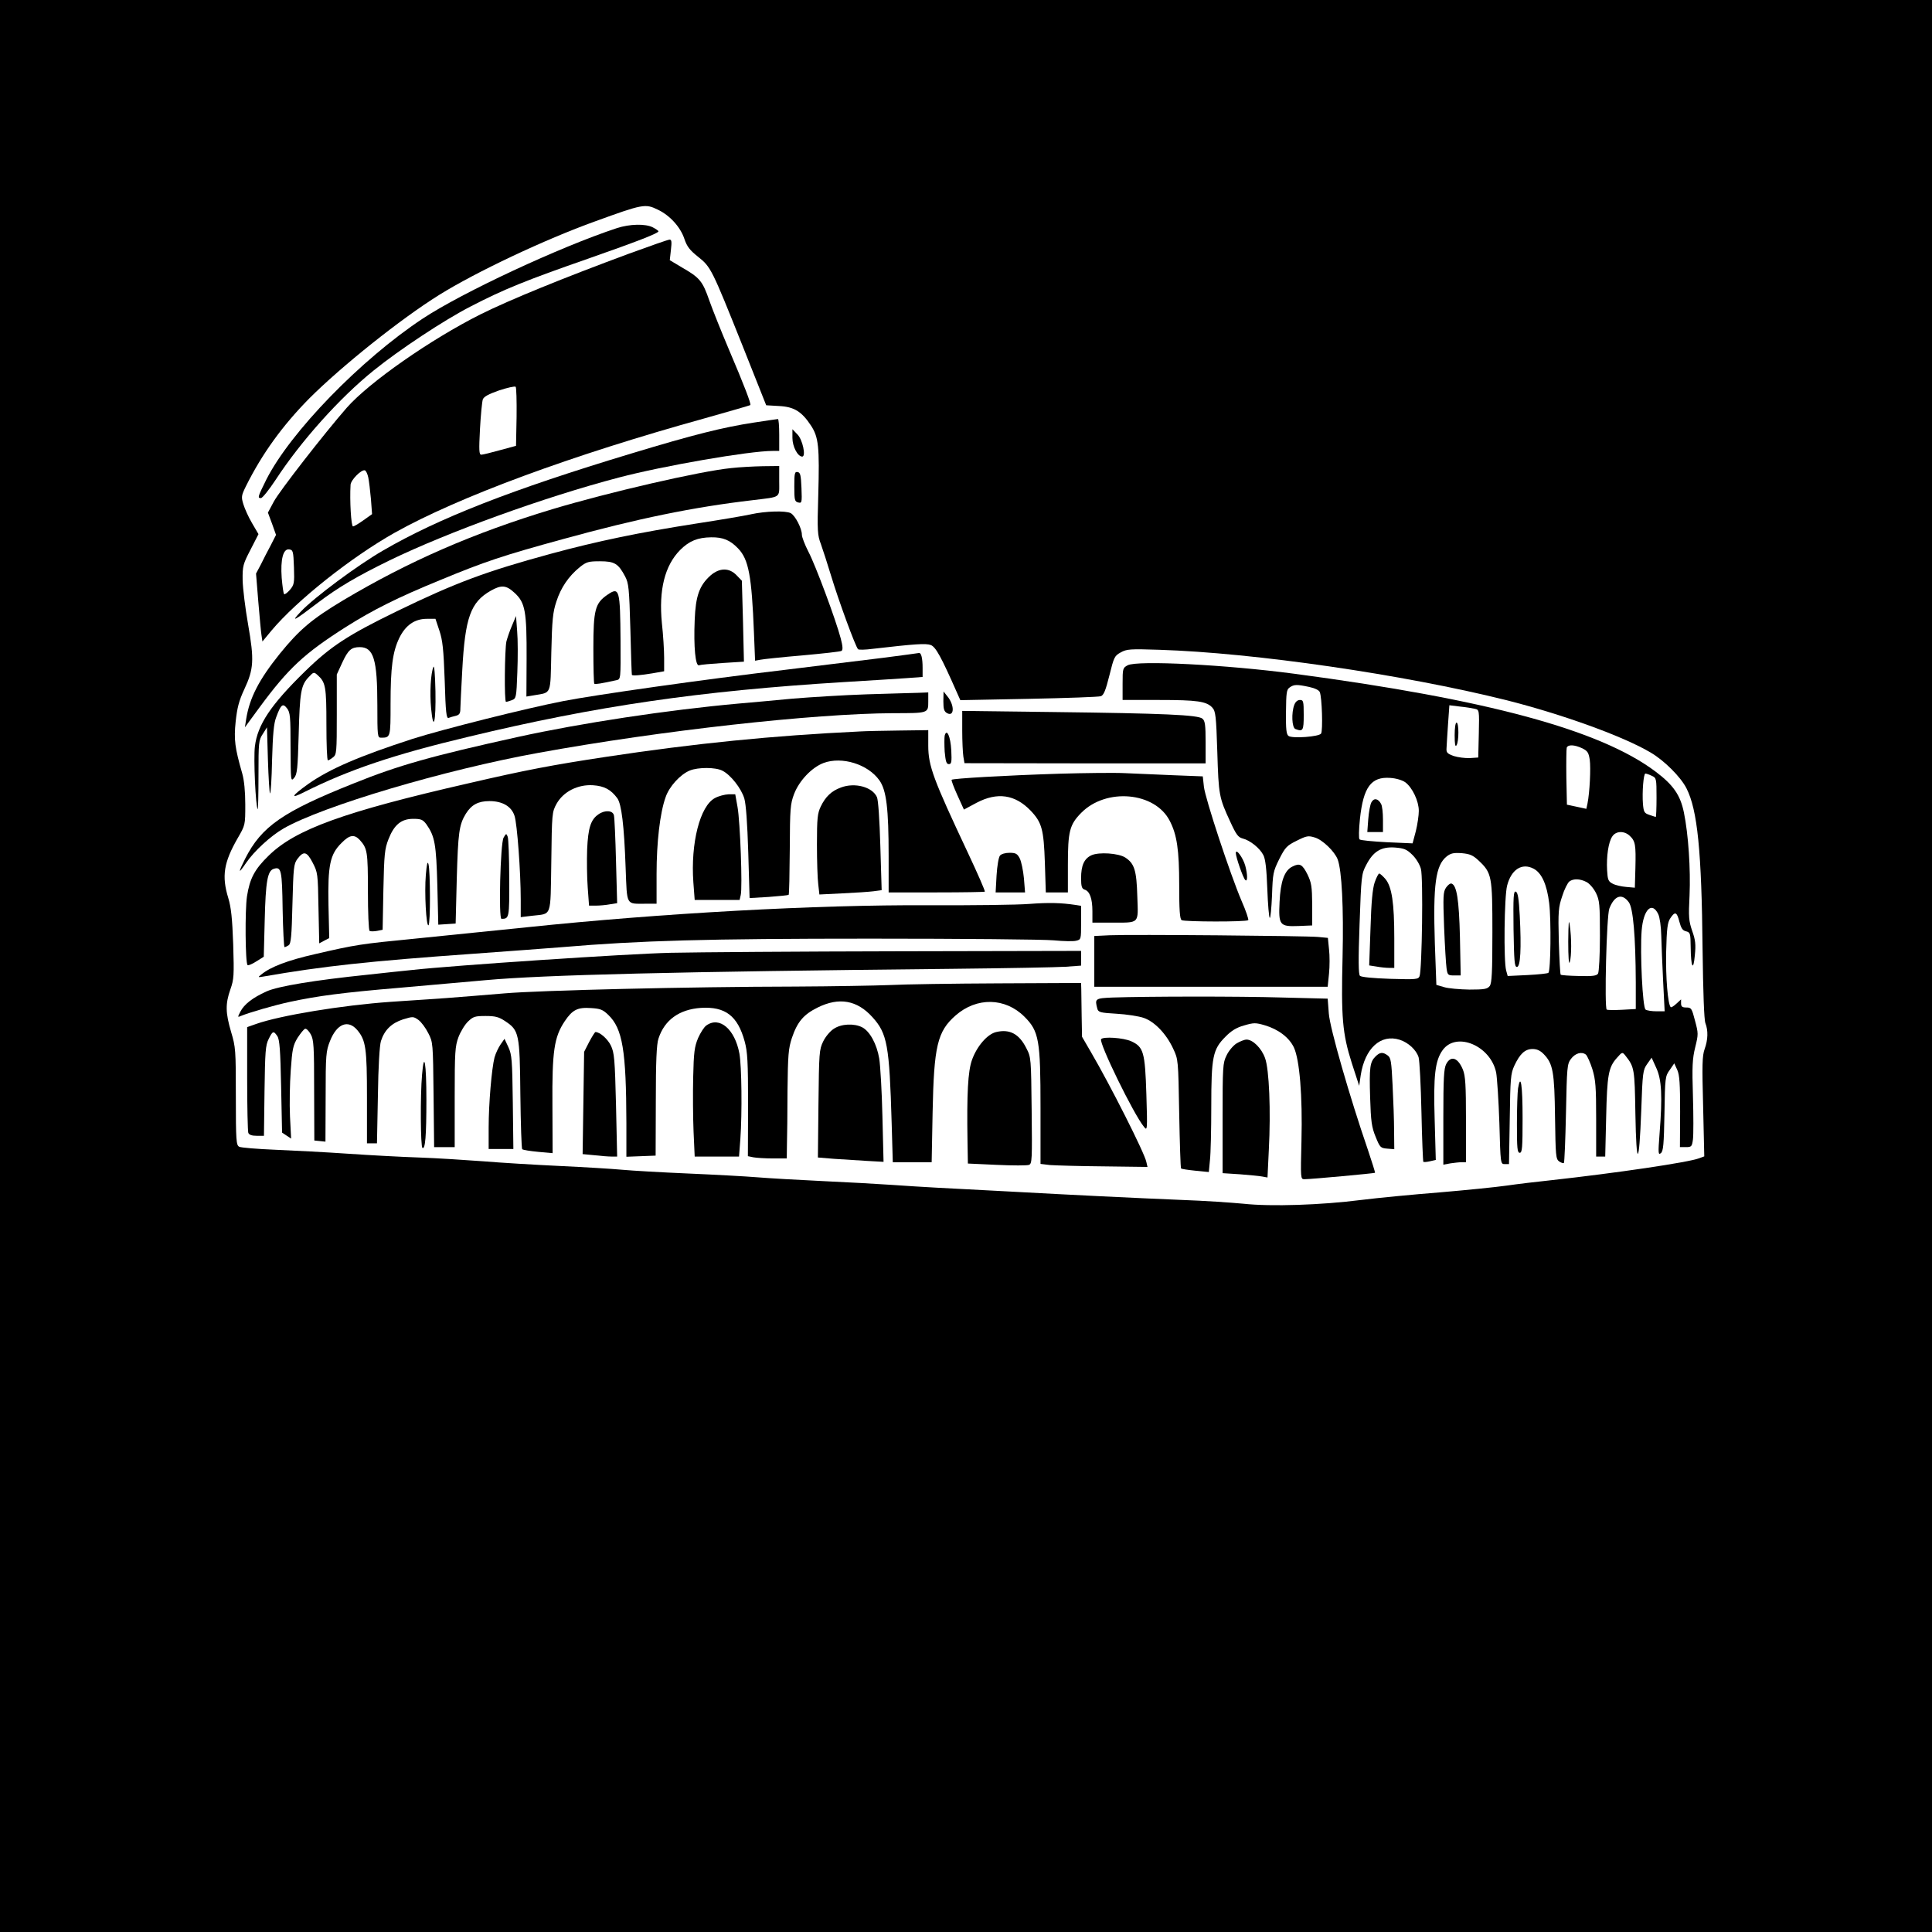 <?xml version="1.0" standalone="no"?>
<!DOCTYPE svg PUBLIC "-//W3C//DTD SVG 20010904//EN"
 "http://www.w3.org/TR/2001/REC-SVG-20010904/DTD/svg10.dtd">
<svg version="1.0" xmlns="http://www.w3.org/2000/svg"
 width="1024pt" height="1024pt" viewBox="0 0 1024 1024"
 preserveAspectRatio="xMidYMid meet">
<g transform="translate(0,1024) scale(0.1,-0.1)"
fill="#000000" stroke="none">
<path d="M0 5120 l0 -5120 5120 0 5120 0 0 5120 0 5120 -5120 0 -5120 0 0
-5120z m3486 4009 c64 -30 120 -92 141 -154 14 -42 29 -61 73 -96 68 -54 73
-65 235 -470 l126 -317 68 -4 c80 -4 120 -29 169 -103 41 -62 46 -114 39 -369
-6 -192 -4 -213 14 -260 10 -28 35 -105 55 -171 37 -123 129 -375 142 -386 4
-4 39 -3 77 2 226 26 282 30 309 20 26 -11 54 -61 139 -254 l17 -38 363 7
c199 4 371 10 382 14 15 6 25 30 45 110 24 97 27 104 60 122 32 18 50 19 205
14 504 -16 1292 -131 1835 -266 298 -75 626 -193 771 -280 71 -42 158 -129
188 -189 58 -114 80 -333 85 -851 3 -234 8 -375 15 -393 15 -39 14 -87 -4
-137 -13 -36 -14 -85 -8 -306 l6 -263 -27 -10 c-56 -22 -446 -79 -781 -116
-77 -8 -185 -21 -240 -29 -55 -8 -215 -24 -355 -36 -140 -11 -327 -29 -415
-40 -212 -27 -478 -36 -625 -20 -63 6 -209 16 -325 20 -265 11 -575 26 -920
45 -148 8 -319 17 -380 20 -60 3 -168 10 -240 15 -71 5 -236 14 -365 20 -129
6 -284 15 -345 20 -60 5 -225 14 -365 20 -140 6 -299 15 -352 20 -53 5 -202
14 -330 20 -128 6 -312 17 -408 25 -96 7 -249 17 -340 20 -91 3 -259 12 -375
20 -115 8 -289 17 -385 21 -96 4 -183 11 -192 16 -16 8 -18 31 -18 267 0 246
-1 261 -25 341 -30 102 -31 149 -4 226 19 54 20 73 15 239 -5 138 -11 195 -26
245 -36 117 -24 189 50 318 40 69 40 69 40 178 0 69 -6 129 -16 164 -39 136
-45 179 -35 275 8 73 17 110 46 172 50 107 53 154 20 343 -15 85 -28 191 -29
235 -1 75 2 85 42 162 l42 82 -34 58 c-19 32 -39 77 -46 100 -12 39 -11 46 13
95 86 173 194 322 336 466 171 171 485 422 689 549 194 121 560 294 827 390
253 92 265 94 331 62z"/>
<path d="M3270 9031 c-301 -99 -820 -341 -1030 -480 -328 -217 -702 -602 -829
-854 -45 -91 -47 -97 -28 -97 8 0 43 44 78 97 134 205 339 434 519 579 136
110 373 267 515 340 176 91 292 138 625 254 260 91 370 134 370 144 0 3 -13
12 -30 21 -39 20 -122 18 -190 -4z"/>
<path d="M3335 8896 c-351 -130 -631 -244 -788 -322 -265 -133 -590 -360 -709
-495 -118 -135 -358 -443 -387 -498 l-31 -58 22 -59 21 -59 -28 -55 c-16 -30
-40 -76 -53 -103 l-25 -47 12 -148 c7 -81 14 -162 17 -179 l5 -33 48 58 c134
160 423 389 652 518 341 191 937 411 1648 608 128 36 235 67 238 69 5 6 -31
101 -115 298 -39 92 -85 207 -102 255 -36 104 -51 122 -143 175 l-67 40 6 54
c5 43 4 55 -7 55 -8 0 -104 -34 -214 -74z m-597 -866 l-3 -153 -85 -23 c-47
-13 -91 -24 -99 -24 -12 0 -13 23 -7 136 4 74 11 145 15 157 6 15 30 28 87 48
43 14 82 23 87 19 4 -3 6 -75 5 -160z m-786 -321 c4 -19 10 -70 14 -114 l6
-80 -45 -32 c-25 -18 -50 -33 -56 -33 -10 0 -18 137 -13 220 1 26 58 83 76 77
6 -2 14 -19 18 -38z m-394 -476 c3 -84 1 -93 -22 -120 -13 -15 -27 -25 -30
-22 -4 3 -9 42 -13 86 -7 99 8 156 40 151 20 -3 22 -9 25 -95z"/>
<path d="M3994 8000 c-162 -25 -316 -63 -649 -164 -633 -191 -1019 -342 -1315
-514 -135 -78 -364 -248 -435 -323 -59 -62 -36 -50 92 48 106 80 204 138 378
223 312 151 819 335 1215 439 235 62 692 141 815 141 l35 0 0 85 c0 47 -3 85
-7 84 -5 0 -62 -9 -129 -19z"/>
<path d="M4200 7919 c0 -46 28 -99 52 -99 21 0 2 91 -26 118 l-26 27 0 -46z"/>
<path d="M3875 7759 c-163 -16 -648 -128 -948 -218 -417 -126 -759 -275 -1107
-482 -167 -100 -233 -156 -337 -284 -111 -138 -160 -234 -178 -345 l-7 -45 77
105 c154 209 238 287 460 428 141 89 272 155 497 247 239 99 332 130 657 219
389 107 684 168 1001 205 153 19 140 9 140 101 l0 80 -87 -1 c-49 -1 -124 -5
-168 -10z"/>
<path d="M4210 7662 c0 -72 2 -80 20 -85 20 -5 21 -2 18 76 -3 69 -6 82 -20
85 -16 3 -18 -6 -18 -76z"/>
<path d="M3980 7514 c-36 -8 -166 -30 -290 -49 -301 -47 -523 -93 -770 -160
-345 -94 -504 -153 -817 -305 -259 -126 -351 -186 -487 -319 -181 -177 -251
-282 -265 -397 -8 -63 4 -322 15 -333 2 -2 4 79 4 180 0 174 1 186 23 219 l22
35 5 -172 c3 -94 8 -174 11 -178 4 -3 9 76 11 177 4 137 9 194 22 227 25 68
35 75 57 47 17 -22 19 -43 19 -208 1 -178 1 -182 19 -161 16 19 19 48 24 230
6 225 12 262 54 305 25 27 27 27 46 10 43 -38 47 -62 47 -262 0 -104 3 -190 8
-190 4 0 16 7 27 16 19 14 20 27 20 227 l0 212 29 63 c31 67 48 82 93 82 73 0
93 -65 93 -307 0 -164 1 -173 19 -173 51 0 51 1 51 179 0 194 11 276 46 349
33 68 82 102 146 102 l46 0 21 -63 c17 -51 22 -98 28 -265 5 -170 9 -202 21
-197 7 3 25 8 38 11 19 5 24 13 24 38 0 17 5 108 10 203 15 280 44 361 151
422 57 32 82 30 127 -12 56 -52 64 -97 63 -350 l-1 -199 42 7 c92 16 85 -2 90
227 4 173 8 213 27 270 24 74 65 134 124 182 35 28 46 31 107 31 77 0 97 -12
133 -80 19 -36 22 -62 28 -280 3 -132 7 -241 8 -242 3 -6 48 -2 108 8 l63 11
0 71 c0 39 -5 122 -12 185 -17 175 15 304 97 387 48 48 93 66 164 67 63 1 101
-15 143 -59 56 -58 72 -145 84 -446 l6 -149 27 5 c14 3 115 14 223 23 109 10
202 20 208 24 8 5 7 24 -4 66 -26 99 -134 389 -171 459 -19 37 -35 78 -35 91
0 33 -35 101 -59 114 -27 14 -133 11 -211 -6z"/>
<path d="M3766 7190 c-59 -53 -79 -108 -84 -237 -6 -142 4 -246 23 -239 8 3
64 8 126 12 l112 7 -5 214 -6 215 -28 29 c-39 41 -91 40 -138 -1z"/>
<path d="M3220 7088 c-66 -45 -75 -80 -75 -285 0 -100 2 -184 5 -187 5 -4 36
1 118 19 22 5 22 6 21 208 -2 274 -6 288 -69 245z"/>
<path d="M2714 6925 c-12 -27 -25 -66 -30 -85 -9 -43 -12 -320 -2 -320 4 0 18
4 31 9 23 9 24 13 29 148 3 76 3 174 -1 218 l-6 80 -21 -50z"/>
<path d="M4685 6754 c-99 -12 -334 -41 -522 -64 -432 -51 -1009 -133 -1178
-166 -196 -38 -637 -149 -798 -200 -283 -92 -439 -159 -553 -239 -91 -65 -99
-83 -19 -42 234 117 473 198 868 292 677 163 1226 243 1992 290 138 8 287 18
333 21 l82 6 0 48 c0 50 -7 81 -19 79 -3 -1 -87 -12 -186 -25z"/>
<path d="M5977 6714 c-26 -14 -27 -17 -27 -99 l0 -85 193 0 c203 0 252 -7 283
-41 17 -19 20 -44 26 -235 7 -228 9 -241 69 -370 31 -68 42 -82 65 -88 40 -10
91 -51 110 -88 11 -21 17 -72 21 -179 3 -83 9 -152 13 -154 4 -3 9 51 12 119
4 117 6 127 38 192 32 63 40 72 93 98 52 26 61 28 96 17 41 -12 105 -74 121
-116 22 -59 32 -256 26 -515 -8 -323 -1 -408 49 -565 l39 -120 8 55 c22 144
106 221 207 189 46 -15 88 -54 100 -93 5 -17 12 -148 15 -290 3 -143 8 -261
10 -264 3 -2 18 -1 35 3 l31 7 -6 216 c-7 231 2 311 43 367 73 99 254 22 283
-120 5 -28 13 -148 17 -267 6 -218 6 -218 29 -218 l22 0 4 238 c3 217 5 241
24 283 30 64 57 89 97 89 23 0 41 -8 60 -28 48 -50 56 -93 59 -333 3 -204 4
-222 22 -235 11 -7 22 -11 25 -8 3 3 8 122 11 264 5 243 6 260 26 287 23 31
57 41 80 23 7 -7 23 -42 34 -77 17 -56 20 -93 20 -264 l0 -199 24 0 24 0 5
208 c5 224 12 265 57 315 28 32 29 32 45 12 48 -61 49 -69 53 -310 5 -288 20
-279 31 19 7 202 9 215 31 246 l24 34 25 -55 c28 -62 33 -146 17 -349 -8 -103
-7 -113 7 -102 13 11 16 46 19 210 3 191 4 198 28 231 l24 35 16 -35 c12 -27
15 -73 15 -221 l-1 -188 32 0 c29 0 32 3 37 41 3 23 3 125 0 228 -5 159 -3
199 12 260 17 69 17 74 -1 141 -17 66 -20 70 -46 70 -22 0 -28 5 -28 22 l0 21
-25 -23 c-14 -13 -27 -21 -30 -18 -15 15 -27 157 -24 293 3 123 7 156 22 178
25 38 35 34 48 -18 9 -34 17 -47 35 -51 23 -6 24 -11 25 -83 1 -107 14 -134
22 -44 6 57 3 81 -14 129 -18 53 -20 73 -14 189 6 137 -6 322 -30 439 -19 92
-56 146 -151 217 -293 220 -890 382 -1914 518 -362 48 -831 72 -883 45z m962
-115 c29 -6 52 -17 56 -27 12 -27 17 -206 7 -220 -11 -17 -151 -27 -172 -13
-12 8 -15 34 -14 127 1 102 3 119 19 130 23 17 39 17 104 3z m879 -116 c22 -5
23 -7 20 -132 l-3 -126 -45 -3 c-25 -1 -63 4 -85 11 -35 13 -40 18 -38 43 1
16 4 73 8 128 l7 98 57 -7 c31 -3 66 -9 79 -12z m568 -209 c28 -14 34 -22 40
-61 6 -44 0 -172 -12 -232 l-6 -28 -51 11 -52 11 -3 145 c-1 79 0 150 2 157 7
18 41 16 82 -3z m369 -146 c24 -11 25 -14 25 -115 0 -56 -2 -103 -4 -103 -1 0
-17 5 -34 11 -27 9 -30 15 -34 57 -5 64 3 162 13 162 4 0 20 -5 34 -12z
m-1307 -34 c38 -28 72 -100 72 -152 0 -23 -7 -72 -16 -108 l-17 -64 -136 6
c-75 4 -140 10 -145 15 -5 4 -4 51 2 109 18 168 59 224 160 217 32 -2 64 -12
80 -23z m1190 -284 c30 -28 33 -48 30 -170 l-3 -105 -45 4 c-25 2 -57 9 -72
17 -24 12 -27 21 -30 71 -4 75 7 149 27 179 19 30 63 32 93 4z m-1153 -100
c20 -19 40 -52 46 -75 13 -43 6 -535 -7 -569 -7 -17 -18 -18 -156 -14 -89 3
-153 9 -160 16 -8 8 -9 84 -2 274 9 254 10 266 35 313 37 72 79 98 152 93 49
-4 62 -9 92 -38z m352 -31 c70 -66 73 -82 73 -380 0 -214 -3 -269 -14 -285
-13 -16 -27 -19 -108 -19 -51 1 -112 6 -134 13 l-41 12 -8 219 c-10 314 4 415
63 462 22 17 37 20 80 17 43 -4 59 -11 89 -39z m291 -43 c43 -22 71 -84 83
-183 11 -90 8 -357 -4 -369 -4 -4 -54 -9 -111 -12 l-105 -5 -8 29 c-14 49 -10
393 5 450 22 86 79 122 140 90z m281 -71 c16 -8 38 -34 50 -58 19 -39 21 -61
21 -228 0 -101 -5 -191 -10 -199 -7 -12 -29 -15 -101 -13 -50 1 -94 4 -97 7
-3 3 -7 83 -10 178 -4 158 -2 179 18 238 11 36 29 71 38 78 21 16 57 15 91 -3z
m224 -107 c23 -31 36 -180 37 -425 l0 -141 -72 -4 c-40 -2 -77 -2 -82 1 -13 6
-1 500 14 536 27 69 67 82 103 33z m156 -63 c8 -16 15 -66 16 -114 1 -47 6
-157 10 -243 l8 -158 -44 0 c-24 0 -50 4 -57 9 -16 9 -30 303 -21 418 9 112
54 158 88 88z"/>
<path d="M6860 6504 c-16 -42 -13 -121 6 -128 40 -15 44 -9 44 74 0 74 -2 80
-20 80 -13 0 -24 -10 -30 -26z"/>
<path d="M7710 6343 c0 -48 3 -64 10 -53 13 20 13 120 0 120 -6 0 -10 -29 -10
-67z"/>
<path d="M7269 5988 c-7 -12 -14 -53 -17 -90 l-5 -68 42 0 41 0 0 66 c0 36 -4
73 -10 83 -15 29 -38 33 -51 9z"/>
<path d="M7286 5563 c-11 -33 -18 -104 -22 -243 l-7 -197 39 -6 c21 -4 51 -7
67 -7 l27 0 0 157 c0 188 -13 273 -47 314 -14 16 -28 29 -33 29 -4 0 -15 -21
-24 -47z"/>
<path d="M7664 5535 c-15 -23 -16 -46 -10 -208 4 -100 10 -199 13 -219 5 -36
8 -38 40 -38 l35 0 -4 203 c-5 201 -17 275 -45 284 -6 2 -19 -7 -29 -22z"/>
<path d="M8022 5317 c3 -172 5 -202 18 -202 19 0 24 98 15 272 -5 91 -10 123
-21 127 -12 5 -14 -25 -12 -197z"/>
<path d="M8312 5250 c0 -81 3 -125 8 -110 10 32 10 131 0 195 -5 38 -7 17 -8
-85z"/>
<path d="M2297 6705 c-14 -34 -20 -139 -12 -220 12 -128 26 -72 23 91 -2 88
-6 141 -11 129z"/>
<path d="M4595 6560 c-121 -4 -299 -15 -395 -23 -96 -9 -224 -21 -285 -26
-377 -34 -833 -103 -1170 -177 -457 -101 -632 -150 -870 -246 -376 -150 -489
-228 -576 -400 -38 -76 -37 -84 5 -22 43 63 130 143 199 183 208 119 854 311
1352 401 648 118 1458 208 1880 210 186 0 185 0 185 61 l0 49 -52 -2 c-29 -1
-152 -4 -273 -8z"/>
<path d="M5000 6523 c0 -42 4 -54 20 -63 39 -21 40 44 0 91 l-19 24 -1 -52z"/>
<path d="M5100 6369 c0 -57 3 -120 6 -139 l6 -35 639 -1 639 0 0 112 c0 91 -3
114 -17 125 -23 20 -208 28 -785 35 l-488 6 0 -103z"/>
<path d="M4555 6363 c-461 -22 -870 -63 -1340 -134 -285 -43 -432 -71 -729
-140 -665 -152 -920 -245 -1062 -384 -75 -73 -100 -121 -115 -216 -11 -73 -9
-352 3 -364 3 -4 24 5 46 19 l40 25 5 193 c5 207 15 263 48 273 40 13 44 -7
47 -215 2 -110 7 -200 10 -200 4 0 14 5 22 10 12 8 16 47 20 219 5 193 7 212
26 238 33 44 50 41 81 -19 27 -52 28 -58 31 -240 l4 -188 26 14 27 14 -4 175
c-4 211 8 269 69 329 43 44 68 47 97 16 40 -45 43 -61 43 -272 0 -113 4 -207
9 -210 5 -3 22 -3 39 0 l30 6 4 212 c4 189 7 217 27 268 30 77 68 108 131 108
42 0 51 -4 70 -29 45 -64 52 -106 58 -324 l5 -208 46 3 46 3 6 240 c7 241 12
283 48 342 30 48 66 67 125 67 69 0 117 -28 133 -78 14 -41 33 -298 33 -444
l0 -93 58 7 c109 13 99 -15 104 286 3 258 4 264 28 308 36 64 112 103 193 98
60 -4 95 -23 129 -69 22 -31 36 -142 44 -369 8 -204 0 -190 107 -190 l57 0 0
158 c0 167 18 324 48 407 19 56 77 120 128 141 44 18 137 18 173 -1 44 -22
100 -94 116 -147 9 -31 16 -129 21 -287 l7 -241 101 6 c56 4 103 9 106 11 3 3
5 111 6 241 1 219 3 241 23 294 27 70 93 140 156 164 97 36 235 -6 296 -92 37
-52 49 -148 49 -401 l0 -193 255 0 c140 0 255 2 255 4 0 8 -35 89 -90 206
-183 389 -210 460 -210 568 l0 82 -152 -2 c-84 -1 -180 -3 -213 -5z"/>
<path d="M5007 6341 c-2 -11 -2 -49 0 -85 5 -52 9 -66 22 -66 14 0 16 10 13
73 -4 73 -24 119 -35 78z"/>
<path d="M5610 6139 c-284 -9 -559 -25 -566 -32 -3 -2 11 -39 30 -81 l35 -77
67 36 c110 58 204 44 286 -41 60 -63 70 -99 76 -276 l5 -158 58 0 59 0 0 146
c0 177 9 213 70 275 132 135 392 112 470 -42 38 -73 50 -154 50 -341 0 -130 3
-179 13 -185 14 -9 343 -10 353 0 3 3 -12 49 -35 101 -61 143 -193 543 -200
606 l-6 55 -155 6 c-85 4 -200 9 -255 11 -55 3 -215 1 -355 -3z"/>
<path d="M4457 6066 c-50 -18 -82 -49 -107 -101 -17 -36 -20 -61 -20 -201 0
-87 3 -183 7 -212 l6 -53 121 6 c67 3 141 8 165 11 l44 6 -7 234 c-4 138 -11
244 -18 259 -24 54 -117 79 -191 51z"/>
<path d="M3789 6010 c-79 -42 -129 -239 -114 -447 l7 -93 119 0 119 0 6 26
c10 39 -3 390 -17 467 l-12 67 -36 0 c-20 -1 -52 -9 -72 -20z"/>
<path d="M3172 5924 c-41 -28 -55 -72 -60 -186 -2 -58 -1 -149 3 -202 l7 -96
36 0 c21 0 54 3 75 7 l38 6 -6 221 c-3 122 -8 231 -11 244 -5 27 -48 30 -82 6z"/>
<path d="M2669 5800 c-17 -30 -27 -430 -11 -430 41 0 42 4 41 214 0 110 -4
210 -8 221 -7 19 -9 18 -22 -5z"/>
<path d="M6550 5719 c0 -21 38 -131 50 -143 13 -13 13 28 0 76 -12 42 -49 93
-50 67z"/>
<path d="M5300 5705 c-7 -8 -15 -55 -18 -105 l-5 -90 78 0 78 0 -6 75 c-4 42
-14 89 -22 105 -13 25 -21 30 -54 30 -22 0 -44 -6 -51 -15z"/>
<path d="M5785 5707 c-39 -18 -55 -54 -55 -122 0 -43 4 -55 18 -60 28 -8 42
-48 42 -115 l0 -60 98 0 c155 0 145 -10 140 139 -4 138 -15 174 -64 206 -36
23 -139 30 -179 12z"/>
<path d="M2257 5603 c-8 -94 2 -275 14 -267 11 6 10 288 0 324 -5 18 -9 1 -14
-57z"/>
<path d="M6850 5647 c-42 -20 -63 -79 -68 -187 -6 -124 0 -132 102 -128 l71 3
0 110 c-1 97 -4 116 -25 160 -27 54 -41 62 -80 42z"/>
<path d="M5455 5449 c-60 -5 -301 -8 -535 -7 -595 3 -1413 -42 -2130 -117
-184 -19 -450 -46 -590 -60 -288 -28 -314 -32 -530 -82 -145 -33 -235 -67
-285 -108 -19 -15 -19 -16 10 -11 317 55 553 81 1115 121 195 14 407 30 470
35 413 35 762 45 1635 45 484 0 921 -4 971 -9 51 -5 104 -6 118 -2 26 6 26 8
26 96 l0 89 -32 5 c-74 11 -139 13 -243 5z"/>
<path d="M5883 5283 l-83 -4 0 -134 0 -135 619 0 618 0 7 69 c4 39 4 97 0 130
l-6 60 -52 5 c-63 6 -990 14 -1103 9z"/>
<path d="M3555 5190 c-228 -5 -1154 -67 -1370 -91 -49 -5 -155 -16 -235 -25
-281 -29 -477 -61 -538 -89 -73 -33 -118 -68 -138 -107 -15 -29 -15 -31 2 -23
47 19 177 57 261 75 150 32 278 49 586 75 161 14 364 32 452 40 309 28 1002
45 2470 60 286 3 557 8 603 11 l82 6 0 39 0 39 -962 -2 c-530 -1 -1075 -5
-1213 -8z"/>
<path d="M4715 5019 c-77 -3 -302 -7 -500 -8 -563 -1 -1353 -20 -1540 -36 -93
-8 -233 -19 -310 -25 -77 -5 -210 -14 -295 -20 -257 -18 -584 -72 -712 -117
l-48 -17 0 -272 c0 -150 3 -279 6 -288 4 -11 19 -16 45 -16 l38 0 3 238 c3
207 5 242 22 275 21 43 26 45 46 15 12 -18 16 -74 20 -267 l5 -244 24 -16 24
-16 -6 118 c-3 65 -1 175 4 244 8 113 12 132 36 172 16 24 33 46 40 48 6 3 20
-11 30 -29 16 -29 18 -62 18 -298 l1 -265 30 -3 29 -3 1 238 c0 223 2 242 23
295 36 92 96 116 145 58 45 -54 51 -96 51 -357 l0 -243 26 0 27 0 5 253 c2
155 9 266 16 289 19 59 56 95 117 115 53 16 55 16 82 -3 15 -11 38 -42 52 -70
25 -48 25 -53 28 -326 l3 -278 55 0 54 0 0 265 c0 240 2 269 20 318 11 29 34
67 51 83 27 26 37 29 93 29 51 0 70 -5 103 -27 74 -49 78 -65 81 -388 2 -157
6 -288 10 -291 4 -4 42 -10 84 -14 l77 -7 -1 254 c-2 287 9 361 65 445 41 61
68 75 140 70 49 -3 62 -8 91 -36 76 -73 95 -189 96 -574 l0 -178 78 3 77 3 1
290 c0 208 4 301 14 330 32 99 110 155 225 163 129 8 195 -42 232 -178 15 -55
18 -106 18 -337 l-1 -271 29 -6 c16 -3 63 -6 103 -6 l74 0 1 73 c1 39 3 169 3
287 2 189 5 223 23 278 29 86 62 125 137 162 113 56 209 39 290 -51 79 -87 90
-149 102 -561 l6 -208 103 0 103 0 5 263 c7 353 25 430 122 515 112 98 263 95
365 -7 77 -77 85 -123 85 -483 l0 -297 50 -6 c28 -2 155 -6 283 -7 l234 -3 -6
26 c-9 47 -192 409 -294 583 l-47 81 -2 110 c-1 61 -2 125 -2 143 l-1 32 -437
-2 c-241 -1 -501 -5 -578 -9z"/>
<path d="M5898 4953 c-94 -4 -96 -6 -82 -59 5 -19 15 -22 102 -27 53 -3 118
-13 144 -22 58 -20 120 -85 156 -163 27 -57 27 -59 32 -344 3 -157 7 -288 10
-291 3 -3 37 -8 76 -12 l71 -7 6 63 c4 34 7 162 7 284 0 264 8 303 75 370 31
32 59 49 99 60 51 15 61 15 109 1 72 -21 130 -65 155 -118 30 -65 46 -255 40
-495 -5 -201 -5 -203 16 -203 36 0 370 31 374 34 1 2 -16 57 -38 122 -96 279
-201 643 -207 722 l-6 79 -240 6 c-233 7 -722 6 -899 0z"/>
<path d="M3744 4805 c-12 -8 -31 -38 -44 -67 -19 -46 -23 -74 -26 -208 -2 -85
-1 -215 2 -287 l6 -133 118 0 117 0 7 92 c10 141 7 388 -5 454 -24 129 -105
199 -175 149z"/>
<path d="M4419 4787 c-19 -12 -44 -42 -56 -67 -21 -43 -22 -60 -25 -330 l-3
-285 85 -7 c47 -3 125 -8 174 -11 l89 -5 -6 242 c-3 132 -11 270 -17 306 -13
77 -50 144 -90 165 -43 22 -111 19 -151 -8z"/>
<path d="M5280 4770 c-47 -11 -102 -75 -128 -147 -22 -61 -28 -179 -24 -434
l2 -116 153 -7 c85 -4 161 -4 171 0 16 6 17 28 14 288 -3 277 -3 282 -28 330
-38 76 -88 103 -160 86z"/>
<path d="M3123 4718 l-27 -53 -4 -271 -4 -271 63 -6 c34 -4 75 -7 91 -7 l29 0
-6 273 c-6 243 -9 277 -27 315 -17 35 -58 72 -82 72 -3 0 -18 -24 -33 -52z"/>
<path d="M5836 4732 c-12 -20 172 -397 227 -464 18 -23 19 -20 13 171 -7 225
-15 252 -80 282 -42 19 -150 26 -160 11z"/>
<path d="M2653 4704 c-11 -16 -26 -47 -32 -69 -15 -59 -31 -244 -31 -372 l0
-113 65 0 66 0 -3 248 c-3 224 -5 251 -23 291 l-21 45 -21 -30z"/>
<path d="M6553 4709 c-17 -11 -41 -39 -52 -63 -20 -40 -21 -60 -21 -333 l0
-291 93 -6 c50 -4 104 -9 118 -12 l27 -5 7 146 c11 208 2 428 -20 487 -19 53
-65 98 -98 98 -12 0 -36 -10 -54 -21z"/>
<path d="M7290 4640 c-29 -29 -33 -57 -28 -218 4 -126 8 -156 29 -207 23 -57
26 -60 62 -63 l37 -3 -1 98 c0 54 -4 163 -8 241 -6 126 -9 146 -26 158 -26 19
-41 18 -65 -6z"/>
<path d="M7665 4600 c-12 -24 -15 -75 -15 -281 l0 -252 38 7 c20 3 47 6 60 6
l22 0 0 225 c0 184 -3 232 -16 265 -26 64 -64 78 -89 30z"/>
<path d="M2237 4544 c-10 -112 -8 -382 2 -388 15 -10 21 63 21 254 0 196 -12
266 -23 134z"/>
<path d="M8046 4472 c-3 -20 -6 -106 -6 -189 0 -129 2 -153 15 -153 13 0 15
27 15 184 0 175 -10 241 -24 158z"/>
</g>
</svg>
